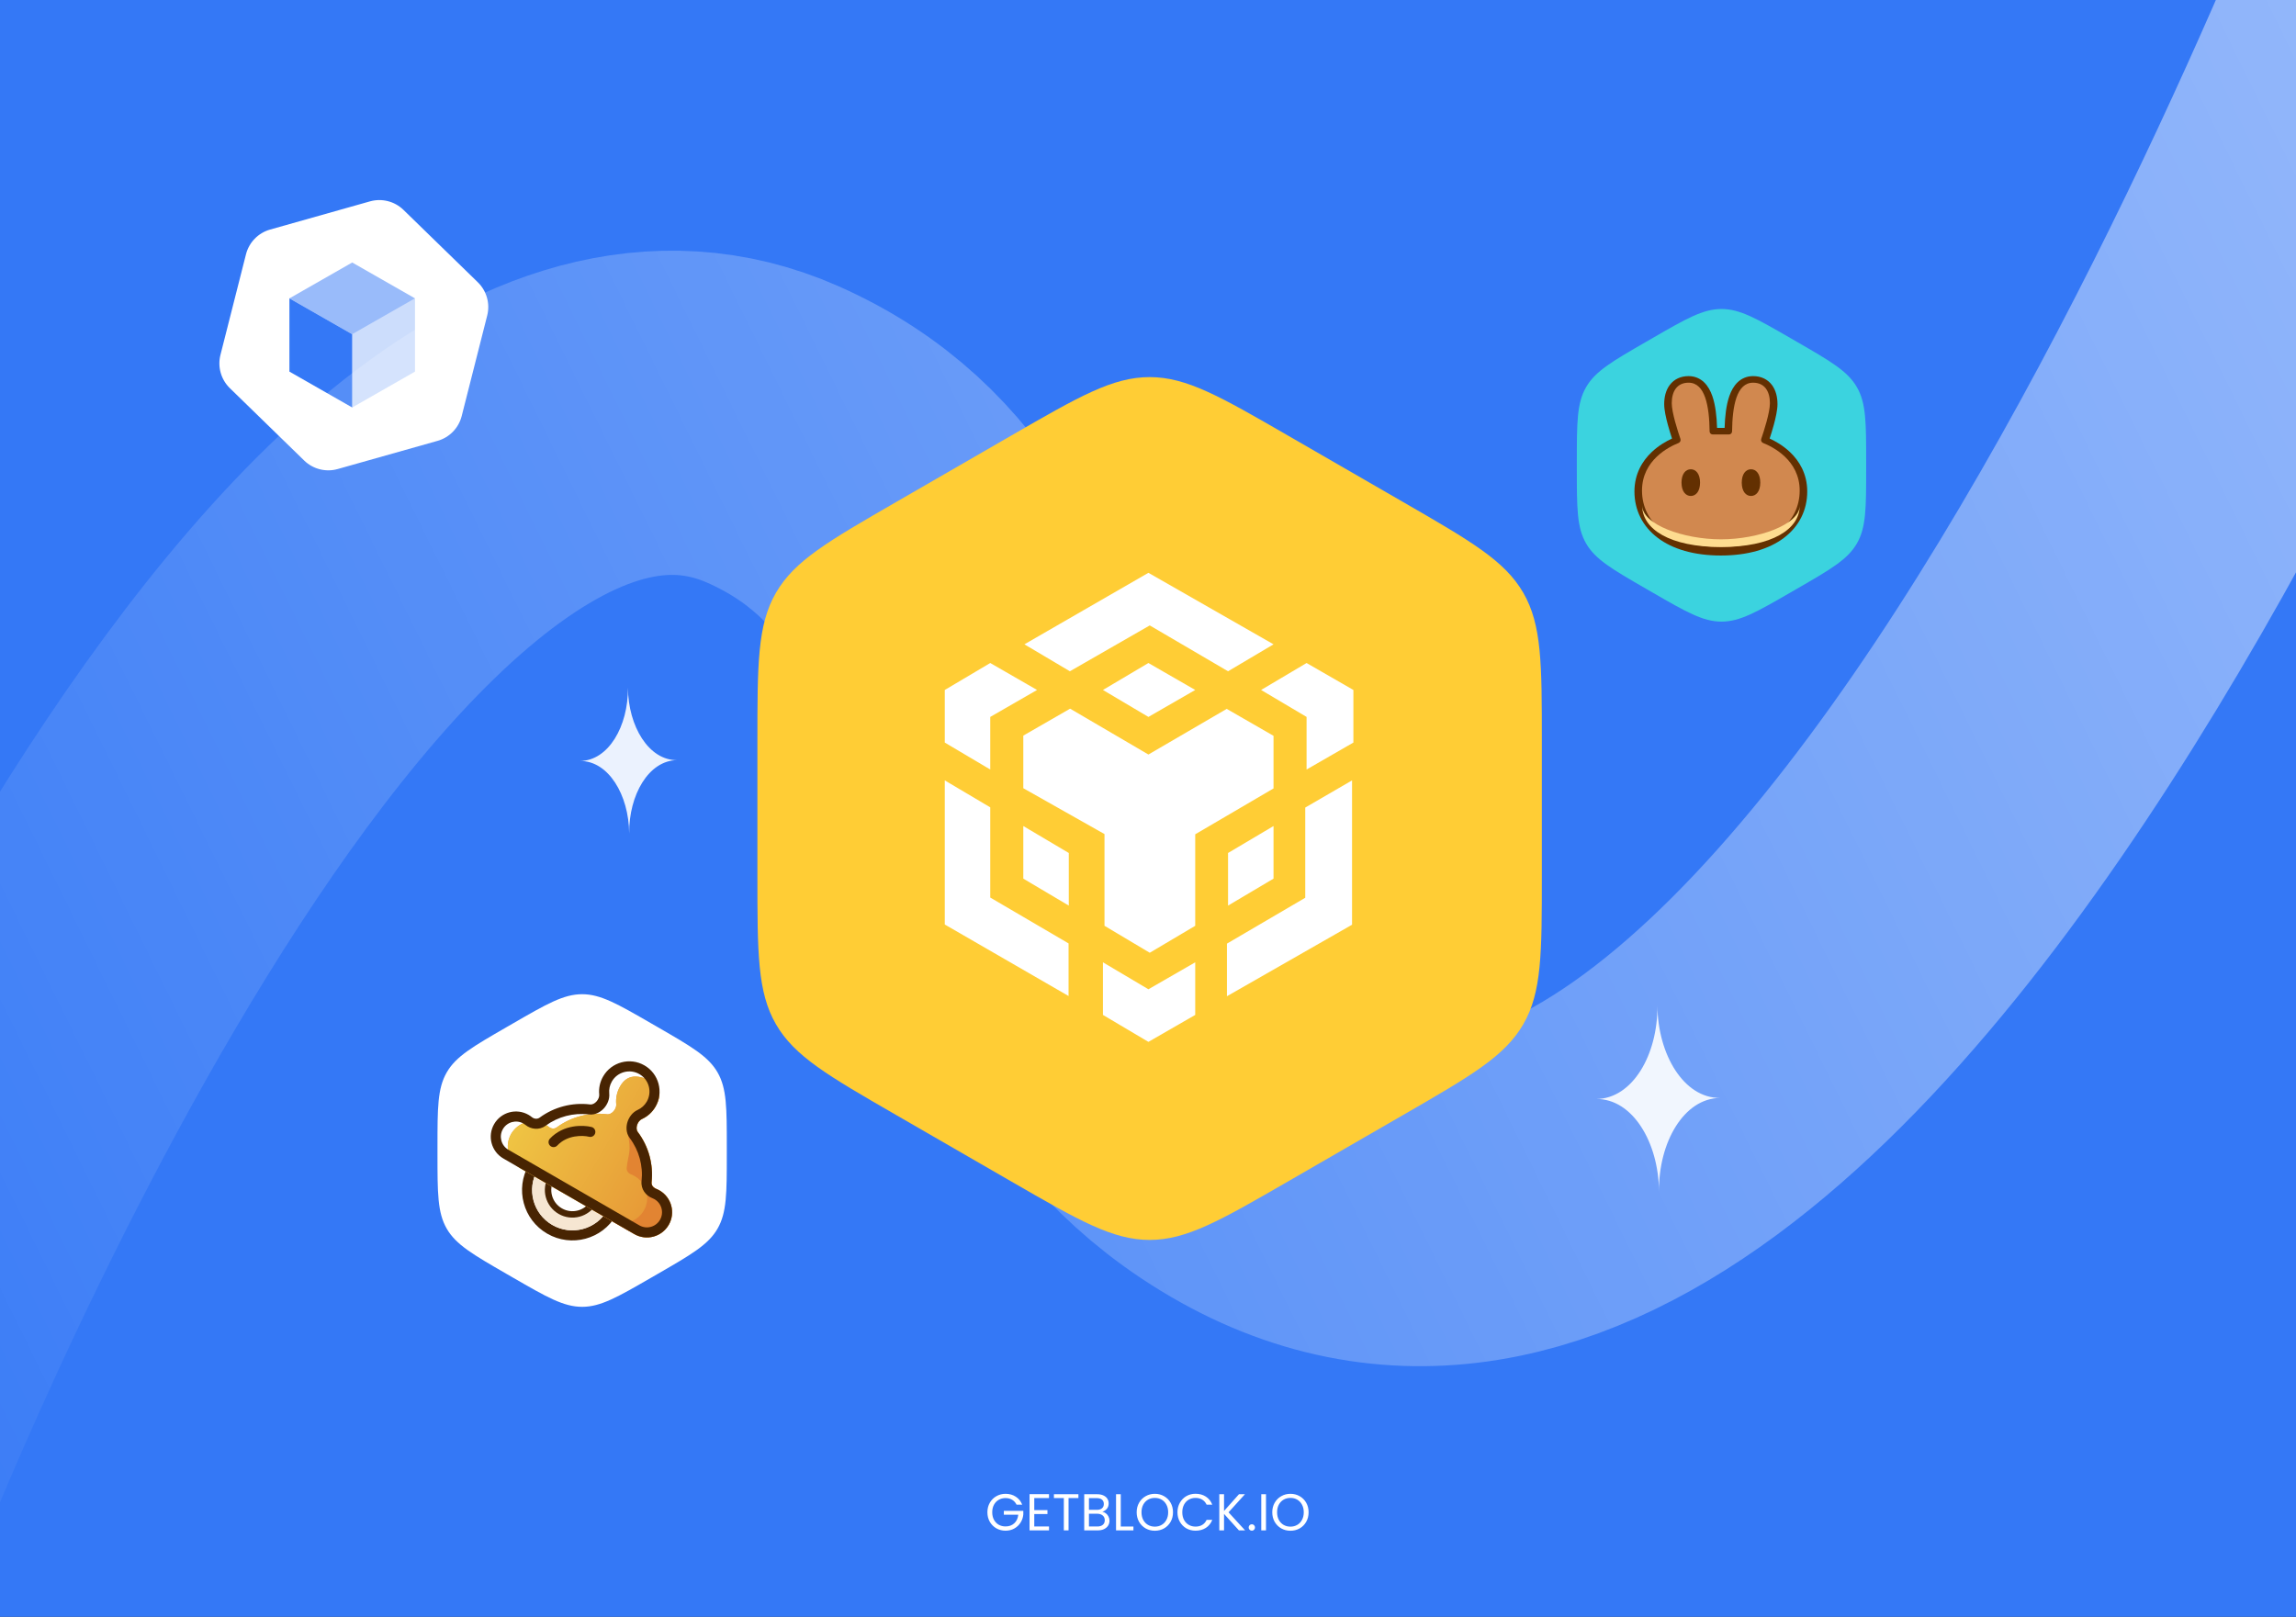 <svg width="1062" height="748" viewBox="0 0 1062 748" fill="none" xmlns="http://www.w3.org/2000/svg">
<rect x="0" y="0" width="1062" height="748" fill="#333333" stroke="none"/>
<g clip-path="url(#clip0_2498_1530)">
<rect width="1062" height="748" fill="#3478F6"/>
<path d="M470.204 696.12C469.74 695.144 469.068 694.392 468.188 693.864C467.308 693.32 466.284 693.048 465.116 693.048C463.948 693.048 462.892 693.32 461.948 693.864C461.02 694.392 460.284 695.16 459.74 696.168C459.212 697.16 458.948 698.312 458.948 699.624C458.948 700.936 459.212 702.088 459.74 703.08C460.284 704.072 461.02 704.84 461.948 705.384C462.892 705.912 463.948 706.176 465.116 706.176C466.748 706.176 468.092 705.688 469.148 704.712C470.204 703.736 470.82 702.416 470.996 700.752H464.324V698.976H473.324V700.656C473.196 702.032 472.764 703.296 472.028 704.448C471.292 705.584 470.324 706.488 469.124 707.16C467.924 707.816 466.588 708.144 465.116 708.144C463.564 708.144 462.148 707.784 460.868 707.064C459.588 706.328 458.572 705.312 457.82 704.016C457.084 702.72 456.716 701.256 456.716 699.624C456.716 697.992 457.084 696.528 457.82 695.232C458.572 693.92 459.588 692.904 460.868 692.184C462.148 691.448 463.564 691.08 465.116 691.08C466.892 691.08 468.46 691.52 469.82 692.4C471.196 693.28 472.196 694.52 472.82 696.12H470.204ZM478.395 693.048V698.64H484.491V700.44H478.395V706.2H485.211V708H476.211V691.248H485.211V693.048H478.395ZM498.812 691.272V693.048H494.252V708H492.068V693.048H487.484V691.272H498.812ZM509.876 699.384C510.484 699.48 511.036 699.728 511.532 700.128C512.044 700.528 512.444 701.024 512.732 701.616C513.036 702.208 513.188 702.84 513.188 703.512C513.188 704.36 512.972 705.128 512.54 705.816C512.108 706.488 511.476 707.024 510.644 707.424C509.828 707.808 508.86 708 507.74 708H501.5V691.272H507.5C508.636 691.272 509.604 691.464 510.404 691.848C511.204 692.216 511.804 692.72 512.204 693.36C512.604 694 512.804 694.72 512.804 695.52C512.804 696.512 512.532 697.336 511.988 697.992C511.46 698.632 510.756 699.096 509.876 699.384ZM503.684 698.496H507.356C508.38 698.496 509.172 698.256 509.732 697.776C510.292 697.296 510.572 696.632 510.572 695.784C510.572 694.936 510.292 694.272 509.732 693.792C509.172 693.312 508.364 693.072 507.308 693.072H503.684V698.496ZM507.548 706.2C508.636 706.2 509.484 705.944 510.092 705.432C510.7 704.92 511.004 704.208 511.004 703.296C511.004 702.368 510.684 701.64 510.044 701.112C509.404 700.568 508.548 700.296 507.476 700.296H503.684V706.2H507.548ZM518.403 706.224H524.259V708H516.219V691.272H518.403V706.224ZM534.162 708.168C532.61 708.168 531.194 707.808 529.914 707.088C528.634 706.352 527.618 705.336 526.866 704.04C526.13 702.728 525.762 701.256 525.762 699.624C525.762 697.992 526.13 696.528 526.866 695.232C527.618 693.92 528.634 692.904 529.914 692.184C531.194 691.448 532.61 691.08 534.162 691.08C535.73 691.08 537.154 691.448 538.434 692.184C539.714 692.904 540.722 693.912 541.458 695.208C542.194 696.504 542.562 697.976 542.562 699.624C542.562 701.272 542.194 702.744 541.458 704.04C540.722 705.336 539.714 706.352 538.434 707.088C537.154 707.808 535.73 708.168 534.162 708.168ZM534.162 706.272C535.33 706.272 536.378 706 537.306 705.456C538.25 704.912 538.986 704.136 539.514 703.128C540.058 702.12 540.33 700.952 540.33 699.624C540.33 698.28 540.058 697.112 539.514 696.12C538.986 695.112 538.258 694.336 537.33 693.792C536.402 693.248 535.346 692.976 534.162 692.976C532.978 692.976 531.922 693.248 530.994 693.792C530.066 694.336 529.33 695.112 528.786 696.12C528.258 697.112 527.994 698.28 527.994 699.624C527.994 700.952 528.258 702.12 528.786 703.128C529.33 704.136 530.066 704.912 530.994 705.456C531.938 706 532.994 706.272 534.162 706.272ZM544.63 699.624C544.63 697.992 544.998 696.528 545.734 695.232C546.47 693.92 547.47 692.896 548.734 692.16C550.014 691.424 551.43 691.056 552.982 691.056C554.806 691.056 556.398 691.496 557.758 692.376C559.118 693.256 560.11 694.504 560.734 696.12H558.118C557.654 695.112 556.982 694.336 556.102 693.792C555.238 693.248 554.198 692.976 552.982 692.976C551.814 692.976 550.766 693.248 549.838 693.792C548.91 694.336 548.182 695.112 547.654 696.12C547.126 697.112 546.862 698.28 546.862 699.624C546.862 700.952 547.126 702.12 547.654 703.128C548.182 704.12 548.91 704.888 549.838 705.432C550.766 705.976 551.814 706.248 552.982 706.248C554.198 706.248 555.238 705.984 556.102 705.456C556.982 704.912 557.654 704.136 558.118 703.128H560.734C560.11 704.728 559.118 705.968 557.758 706.848C556.398 707.712 554.806 708.144 552.982 708.144C551.43 708.144 550.014 707.784 548.734 707.064C547.47 706.328 546.47 705.312 545.734 704.016C544.998 702.72 544.63 701.256 544.63 699.624ZM573.057 708L566.169 700.368V708H563.985V691.272H566.169V699.024L573.081 691.272H575.841L568.257 699.648L575.913 708H573.057ZM579.048 708.144C578.632 708.144 578.28 708 577.992 707.712C577.704 707.424 577.56 707.072 577.56 706.656C577.56 706.24 577.704 705.888 577.992 705.6C578.28 705.312 578.632 705.168 579.048 705.168C579.448 705.168 579.784 705.312 580.056 705.6C580.344 705.888 580.488 706.24 580.488 706.656C580.488 707.072 580.344 707.424 580.056 707.712C579.784 708 579.448 708.144 579.048 708.144ZM585.575 691.272V708H583.391V691.272H585.575ZM596.881 708.168C595.329 708.168 593.913 707.808 592.633 707.088C591.353 706.352 590.337 705.336 589.585 704.04C588.849 702.728 588.481 701.256 588.481 699.624C588.481 697.992 588.849 696.528 589.585 695.232C590.337 693.92 591.353 692.904 592.633 692.184C593.913 691.448 595.329 691.08 596.881 691.08C598.449 691.08 599.873 691.448 601.153 692.184C602.433 692.904 603.441 693.912 604.177 695.208C604.913 696.504 605.281 697.976 605.281 699.624C605.281 701.272 604.913 702.744 604.177 704.04C603.441 705.336 602.433 706.352 601.153 707.088C599.873 707.808 598.449 708.168 596.881 708.168ZM596.881 706.272C598.049 706.272 599.097 706 600.025 705.456C600.969 704.912 601.705 704.136 602.233 703.128C602.777 702.12 603.049 700.952 603.049 699.624C603.049 698.28 602.777 697.112 602.233 696.12C601.705 695.112 600.977 694.336 600.049 693.792C599.121 693.248 598.065 692.976 596.881 692.976C595.697 692.976 594.641 693.248 593.713 693.792C592.785 694.336 592.049 695.112 591.505 696.12C590.977 697.112 590.713 698.28 590.713 699.624C590.713 700.952 590.977 702.12 591.505 703.128C592.049 704.136 592.785 704.912 593.713 705.456C594.657 706 595.713 706.272 596.881 706.272Z" fill="white"/>
<path d="M171.116 93.164C176.617 91.611 182.529 93.111 186.624 97.099L221.006 130.576C225.102 134.563 226.759 140.433 225.353 145.974L213.552 192.488C212.146 198.028 207.891 202.398 202.39 203.951L156.208 216.988C150.706 218.541 144.794 217.041 140.699 213.054L106.317 179.577C102.222 175.589 100.565 169.719 101.97 164.179L113.771 117.665C115.177 112.124 119.432 107.754 124.933 106.201L171.116 93.164Z" fill="white"/>
<path d="M162.911 154.63V188.514L133.871 171.918V138.034L162.911 154.63Z" fill="#3478F6"/>
<path opacity="0.25" d="M162.91 154.63L191.95 138.034V171.918L162.91 188.514V154.63Z" fill="#3478F6"/>
<path opacity="0.5" d="M162.911 121.438L191.951 138.034L162.911 154.63L133.871 138.034L162.911 121.438Z" fill="#3478F6"/>
<path d="M-80 692.5C-80 692.5 147.328 107.984 357.5 201C496.209 262.389 443.244 444.927 569.5 529C849.693 715.58 1142.5 -90 1142.5 -90" stroke="url(#paint0_linear_2498_1530)" stroke-opacity="0.5" stroke-width="150"/>
<path d="M237.265 473.475C252.882 464.459 260.69 459.95 269.265 459.95C277.839 459.95 285.648 464.459 301.265 473.475L304.178 475.157C319.795 484.174 327.604 488.682 331.891 496.108C336.178 503.533 336.178 512.55 336.178 530.583V533.947C336.178 551.98 336.178 560.996 331.891 568.422C327.604 575.847 319.795 580.356 304.178 589.372L301.265 591.054C285.648 600.071 277.839 604.579 269.265 604.579C260.69 604.579 252.882 600.071 237.265 591.054L234.352 589.372C218.734 580.356 210.926 575.847 206.639 568.422C202.352 560.996 202.352 551.98 202.352 533.947V530.583C202.352 512.55 202.352 503.533 206.639 496.108C210.926 488.682 218.734 484.174 234.352 475.157L237.265 473.475Z" fill="white"/>
<path d="M764.265 156.475C779.882 147.459 787.69 142.95 796.265 142.95C804.839 142.95 812.648 147.459 828.265 156.475L831.178 158.157C846.795 167.174 854.604 171.682 858.891 179.108C863.178 186.533 863.178 195.55 863.178 213.583V216.947C863.178 234.98 863.178 243.996 858.891 251.422C854.604 258.847 846.795 263.356 831.178 272.372L828.265 274.054C812.648 283.071 804.839 287.579 796.265 287.579C787.69 287.579 779.882 283.071 764.265 274.054L761.352 272.372C745.734 263.356 737.926 258.847 733.639 251.422C729.352 243.996 729.352 234.98 729.352 216.947V213.583C729.352 195.55 729.352 186.533 733.639 179.108C737.926 171.682 745.734 167.174 761.352 158.157L764.265 156.475Z" fill="#3BD3DF"/>
<path d="M467.751 201.509C498.985 183.476 514.602 174.459 531.751 174.459C548.9 174.459 564.517 183.476 595.751 201.509L649.171 232.351C680.405 250.384 696.022 259.4 704.596 274.252C713.171 289.103 713.171 307.136 713.171 343.202V404.886C713.171 440.952 713.171 458.985 704.596 473.836C696.022 488.687 680.405 497.704 649.171 515.737L595.751 546.579C564.517 564.612 548.9 573.628 531.751 573.628C514.602 573.628 498.985 564.612 467.751 546.579L414.331 515.737C383.097 497.704 367.48 488.687 358.906 473.836C350.331 458.985 350.331 440.952 350.331 404.886V343.202C350.331 307.136 350.331 289.103 358.906 274.252C367.48 259.4 383.097 250.384 414.331 232.351L467.751 201.509Z" fill="#FFCD35"/>
<path d="M552.842 445.196V469.531L531.192 482L510.158 469.531V445.196L531.192 457.665L552.842 445.196ZM437 361.031L458.034 373.5V415.231L494.254 436.448V460.783L437 427.7V361.031ZM625.384 361.031V427.8L567.515 460.883V436.549L603.735 415.331V373.601L625.384 361.031ZM567.412 327.948L589.062 340.417V364.752L552.842 385.969V428.303L531.808 440.772L510.876 428.303V385.868L473.322 364.651V340.316L494.972 327.848L531.192 349.065L567.412 327.948ZM473.322 382.148L494.357 394.617V418.951L473.322 406.482V382.148ZM589.062 382.148V406.482L568.028 418.951V394.617L589.062 382.148ZM458.034 306.731L479.684 319.2L458.034 331.669V356.003L437 343.534V319.2L458.034 306.731ZM604.35 306.731L626 319.2V343.534L604.35 356.003V331.669L583.316 319.2L604.35 306.731ZM531.192 306.731L552.842 319.2L531.192 331.669L510.158 319.2L531.192 306.731ZM531.192 265L589.062 298.083L568.028 310.552L531.808 289.335L494.87 310.552L473.836 298.083L531.192 265Z" fill="white"/>
<path fill-rule="evenodd" clip-rule="evenodd" d="M795.932 257C783.608 256.991 773.68 254.063 766.744 248.805C759.724 243.484 756 235.932 756 227.387C756 219.154 759.716 213.217 763.92 209.204C767.215 206.059 770.851 204.045 773.383 202.887C772.81 201.147 772.096 198.87 771.457 196.518C770.602 193.371 769.763 189.679 769.763 186.973C769.763 183.771 770.468 180.554 772.37 178.055C774.38 175.415 777.405 174 781.044 174C783.888 174 786.303 175.044 788.193 176.846C790 178.568 791.203 180.855 792.033 183.239C793.493 187.429 794.061 192.692 794.22 197.944L797.706 197.944C797.865 192.692 798.433 187.429 799.893 183.239C800.723 180.855 801.926 178.568 803.733 176.846C805.623 175.044 808.038 174 810.882 174C814.521 174 817.547 175.415 819.556 178.055C821.458 180.554 822.163 183.771 822.163 186.973C822.163 189.679 821.324 193.371 820.469 196.518C819.83 198.87 819.116 201.147 818.543 202.887C821.075 204.045 824.711 206.059 828.006 209.204C832.21 213.217 835.926 219.154 835.926 227.387C835.926 235.932 832.202 243.484 825.183 248.805C818.246 254.063 808.318 256.991 795.994 257L795.932 257Z" fill="#633001"/>
<path d="M781.043 177.046C775.713 177.046 773.259 181.022 773.259 186.522C773.259 190.893 776.11 199.648 777.28 203.056C777.543 203.822 777.129 204.662 776.375 204.959C772.103 206.644 759.496 212.811 759.496 226.936C759.496 241.815 772.308 253.034 795.934 253.052C795.943 253.052 795.953 253.052 795.962 253.052C795.971 253.052 795.981 253.052 795.99 253.052C819.616 253.034 832.428 241.815 832.428 226.936C832.428 212.811 819.821 206.644 815.549 204.959C814.795 204.662 814.381 203.822 814.644 203.056C815.814 199.648 818.665 190.893 818.665 186.522C818.665 181.022 816.212 177.046 810.881 177.046C803.208 177.046 801.296 187.915 801.159 199.579C801.15 200.358 800.521 200.99 799.742 200.99L792.182 200.99C791.403 200.99 790.774 200.358 790.765 199.579C790.628 187.915 788.716 177.046 781.043 177.046Z" fill="#D1884F"/>
<path d="M796.021 249.507C778.686 249.507 759.608 242.678 759.578 233.838C759.578 233.852 759.578 233.866 759.578 233.88C759.578 244.823 772.392 253.072 796.021 253.072C819.65 253.072 832.464 244.823 832.464 233.88C832.464 233.866 832.464 233.852 832.464 233.838C832.434 242.678 813.356 249.507 796.021 249.507Z" fill="#FEDC90"/>
<path d="M786.347 223.27C786.347 227.331 784.428 229.446 782.06 229.446C779.693 229.446 777.773 227.331 777.773 223.27C777.773 219.209 779.693 217.094 782.06 217.094C784.428 217.094 786.347 219.209 786.347 223.27Z" fill="#633001"/>
<path d="M814.21 223.27C814.21 227.331 812.291 229.446 809.924 229.446C807.556 229.446 805.637 227.331 805.637 223.27C805.637 219.209 807.556 217.094 809.924 217.094C812.291 217.094 814.21 219.209 814.21 223.27Z" fill="#633001"/>
<path fill-rule="evenodd" clip-rule="evenodd" d="M284.967 562.202C278.53 573.351 264.274 577.171 253.124 570.734C241.975 564.297 238.155 550.041 244.592 538.891C251.029 527.742 265.286 523.922 276.435 530.359C287.584 536.796 291.404 551.053 284.967 562.202ZM255.455 566.697C264.375 571.846 275.78 568.79 280.93 559.871C286.079 550.952 283.023 539.546 274.104 534.396C265.184 529.247 253.779 532.303 248.629 541.222C243.48 550.142 246.536 561.547 255.455 566.697Z" fill="#482402"/>
<path fill-rule="evenodd" clip-rule="evenodd" d="M277.298 557.772C273.307 564.684 264.468 567.053 257.555 563.062C250.642 559.071 248.274 550.232 252.265 543.319C256.256 536.406 265.095 534.038 272.008 538.029C278.92 542.02 281.289 550.859 277.298 557.772ZM259.886 559.024C264.569 561.728 270.556 560.124 273.26 555.441C275.964 550.758 274.359 544.77 269.677 542.067C264.994 539.363 259.006 540.967 256.303 545.65C253.599 550.333 255.203 556.321 259.886 559.024Z" fill="#482402"/>
<path fill-rule="evenodd" clip-rule="evenodd" d="M271.162 539.496C265.06 535.972 257.256 538.063 253.732 544.166C250.209 550.269 252.3 558.072 258.403 561.596C264.506 565.12 272.309 563.028 275.833 556.926C279.356 550.823 277.265 543.019 271.162 539.496ZM248.632 541.221C253.782 532.302 265.187 529.246 274.107 534.396C283.026 539.545 286.082 550.951 280.933 559.87C275.783 568.79 264.378 571.846 255.458 566.696C246.539 561.546 243.483 550.141 248.632 541.221Z" fill="#F6E6D2"/>
<path d="M303.199 511.981C301.685 514.602 299.452 516.548 296.892 517.714C294.91 518.616 293.687 521.943 294.999 523.683C300.006 530.325 302.296 538.68 301.386 546.94C301.242 548.245 302.12 549.459 303.348 549.925C303.927 550.145 304.496 550.414 305.05 550.734C310.625 553.952 312.535 561.081 309.316 566.656C306.098 572.23 298.969 574.14 293.395 570.922L240.705 540.501C235.13 537.283 233.22 530.154 236.438 524.58C239.657 519.005 246.785 517.095 252.36 520.313C252.914 520.633 253.432 520.992 253.912 521.383C254.929 522.213 256.42 522.367 257.478 521.59C264.176 516.671 272.556 514.477 280.813 515.493C282.975 515.758 285.245 513.036 285.035 510.868C284.765 508.069 285.333 505.161 286.847 502.54C290.709 495.851 296.932 497.596 303.621 501.458C303.621 501.458 307.061 505.292 303.199 511.981Z" fill="#E89B37"/>
<path d="M303.199 511.981C301.685 514.602 299.452 516.548 296.892 517.714C294.91 518.616 293.687 521.943 294.999 523.683C300.006 530.325 302.296 538.68 301.386 546.94C301.242 548.245 302.12 549.459 303.348 549.925C303.927 550.145 304.496 550.414 305.05 550.734C310.625 553.952 312.535 561.081 309.316 566.656C306.098 572.23 298.969 574.14 293.395 570.922L240.705 540.501C235.13 537.283 233.22 530.154 236.438 524.58C239.657 519.005 246.785 517.095 252.36 520.313C252.914 520.633 253.432 520.992 253.912 521.383C254.929 522.213 256.42 522.367 257.478 521.59C264.176 516.671 272.556 514.477 280.813 515.493C282.975 515.758 285.245 513.036 285.035 510.868C284.765 508.069 285.333 505.161 286.847 502.54C290.709 495.851 296.932 497.596 303.621 501.458C303.621 501.458 307.061 505.292 303.199 511.981Z" fill="url(#paint1_linear_2498_1530)"/>
<path d="M297.951 544.96C298.862 536.7 296.571 528.345 291.564 521.703L290.289 523.911C292.216 533.099 290.651 533.271 289.876 540.298C289.732 541.603 290.61 542.816 291.838 543.283C292.417 543.503 292.986 543.772 293.54 544.091C299.115 547.31 301.025 554.438 297.806 560.013C294.588 565.588 287.459 567.498 281.885 564.279L289.96 568.942C295.535 572.16 302.663 570.25 305.882 564.675C309.1 559.1 307.19 551.972 301.615 548.754C301.061 548.434 300.492 548.165 299.913 547.945C298.686 547.479 297.807 546.265 297.951 544.96Z" fill="#E28432"/>
<path fill-rule="evenodd" clip-rule="evenodd" d="M294.959 513.471C296.663 512.695 298.147 511.404 299.159 509.651C301.734 505.191 300.206 499.489 295.746 496.914C291.287 494.339 285.584 495.867 283.009 500.327C281.997 502.079 281.621 504.01 281.801 505.874C282.066 508.614 280.819 511.067 279.432 512.636C278.075 514.171 275.567 515.968 272.369 515.575C265.293 514.705 258.103 516.587 252.363 520.803C249.31 523.045 245.467 522.39 243.09 520.451C242.802 520.217 242.491 520.001 242.154 519.806C238.809 517.875 234.532 519.021 232.601 522.366C230.67 525.711 231.816 529.988 235.161 531.919L295.724 566.885C299.069 568.816 303.346 567.67 305.277 564.325C307.208 560.98 306.062 556.703 302.717 554.772C302.38 554.578 302.037 554.416 301.691 554.284C298.823 553.195 296.335 550.194 296.75 546.43C297.53 539.35 295.565 532.183 291.274 526.49C289.334 523.917 289.637 520.847 290.288 518.904C290.954 516.918 292.454 514.612 294.959 513.471ZM296.89 517.714C299.45 516.549 301.683 514.603 303.197 511.982C307.059 505.292 304.767 496.738 298.077 492.876C291.388 489.014 282.834 491.306 278.972 497.995C277.458 500.617 276.89 503.524 277.16 506.323C277.37 508.491 275.1 511.214 272.938 510.948C264.681 509.932 256.301 512.126 249.603 517.045C248.545 517.822 247.054 517.668 246.037 516.839C245.557 516.447 245.039 516.088 244.485 515.769C238.91 512.55 231.782 514.46 228.563 520.035C225.345 525.609 227.255 532.738 232.83 535.956L293.393 570.923C298.968 574.141 306.096 572.231 309.314 566.656C312.533 561.081 310.623 553.953 305.048 550.735C304.494 550.415 303.925 550.146 303.346 549.926C302.118 549.46 301.24 548.246 301.384 546.941C302.294 538.681 300.004 530.326 294.997 523.684C293.686 521.944 294.908 518.617 296.89 517.714Z" fill="#482402"/>
<path fill-rule="evenodd" clip-rule="evenodd" d="M275.311 524.208C275 525.457 273.734 526.217 272.485 525.906C271.094 525.559 268.539 525.304 265.732 525.805C262.952 526.301 260.056 527.511 257.756 529.963C256.875 530.902 255.4 530.949 254.461 530.068C253.522 529.188 253.475 527.712 254.355 526.773C257.505 523.416 261.408 521.841 264.914 521.215C268.393 520.595 271.611 520.883 273.613 521.382C274.862 521.694 275.622 522.959 275.311 524.208Z" fill="#482402"/>
<path opacity="0.9" d="M766.627 465.245C766.821 487.909 755.122 508.287 738.367 508.43C755.119 508.287 767.168 528.465 767.362 551.126C767.168 528.465 778.866 508.084 795.621 507.94C778.866 508.084 766.821 487.909 766.627 465.245Z" fill="white"/>
<path opacity="0.9" d="M290.446 318.192C290.598 335.962 281.425 351.94 268.288 352.053C281.423 351.94 290.87 367.761 291.022 385.529C290.87 367.761 300.042 351.781 313.179 351.669C300.042 351.781 290.598 335.962 290.446 318.192Z" fill="white"/>
</g>
<defs>
<linearGradient id="paint0_linear_2498_1530" x1="1142.5" y1="-102.5" x2="-207.5" y2="561.5" gradientUnits="userSpaceOnUse">
<stop stop-color="white"/>
<stop offset="1" stop-color="white" stop-opacity="0"/>
</linearGradient>
<linearGradient id="paint1_linear_2498_1530" x1="240.221" y1="518.022" x2="310.386" y2="558.816" gradientUnits="userSpaceOnUse">
<stop stop-color="#EFC443"/>
<stop offset="1" stop-color="#E69536"/>
</linearGradient>
<clipPath id="clip0_2498_1530">
<rect width="1062" height="748" fill="white"/>
</clipPath>
</defs>
</svg>
